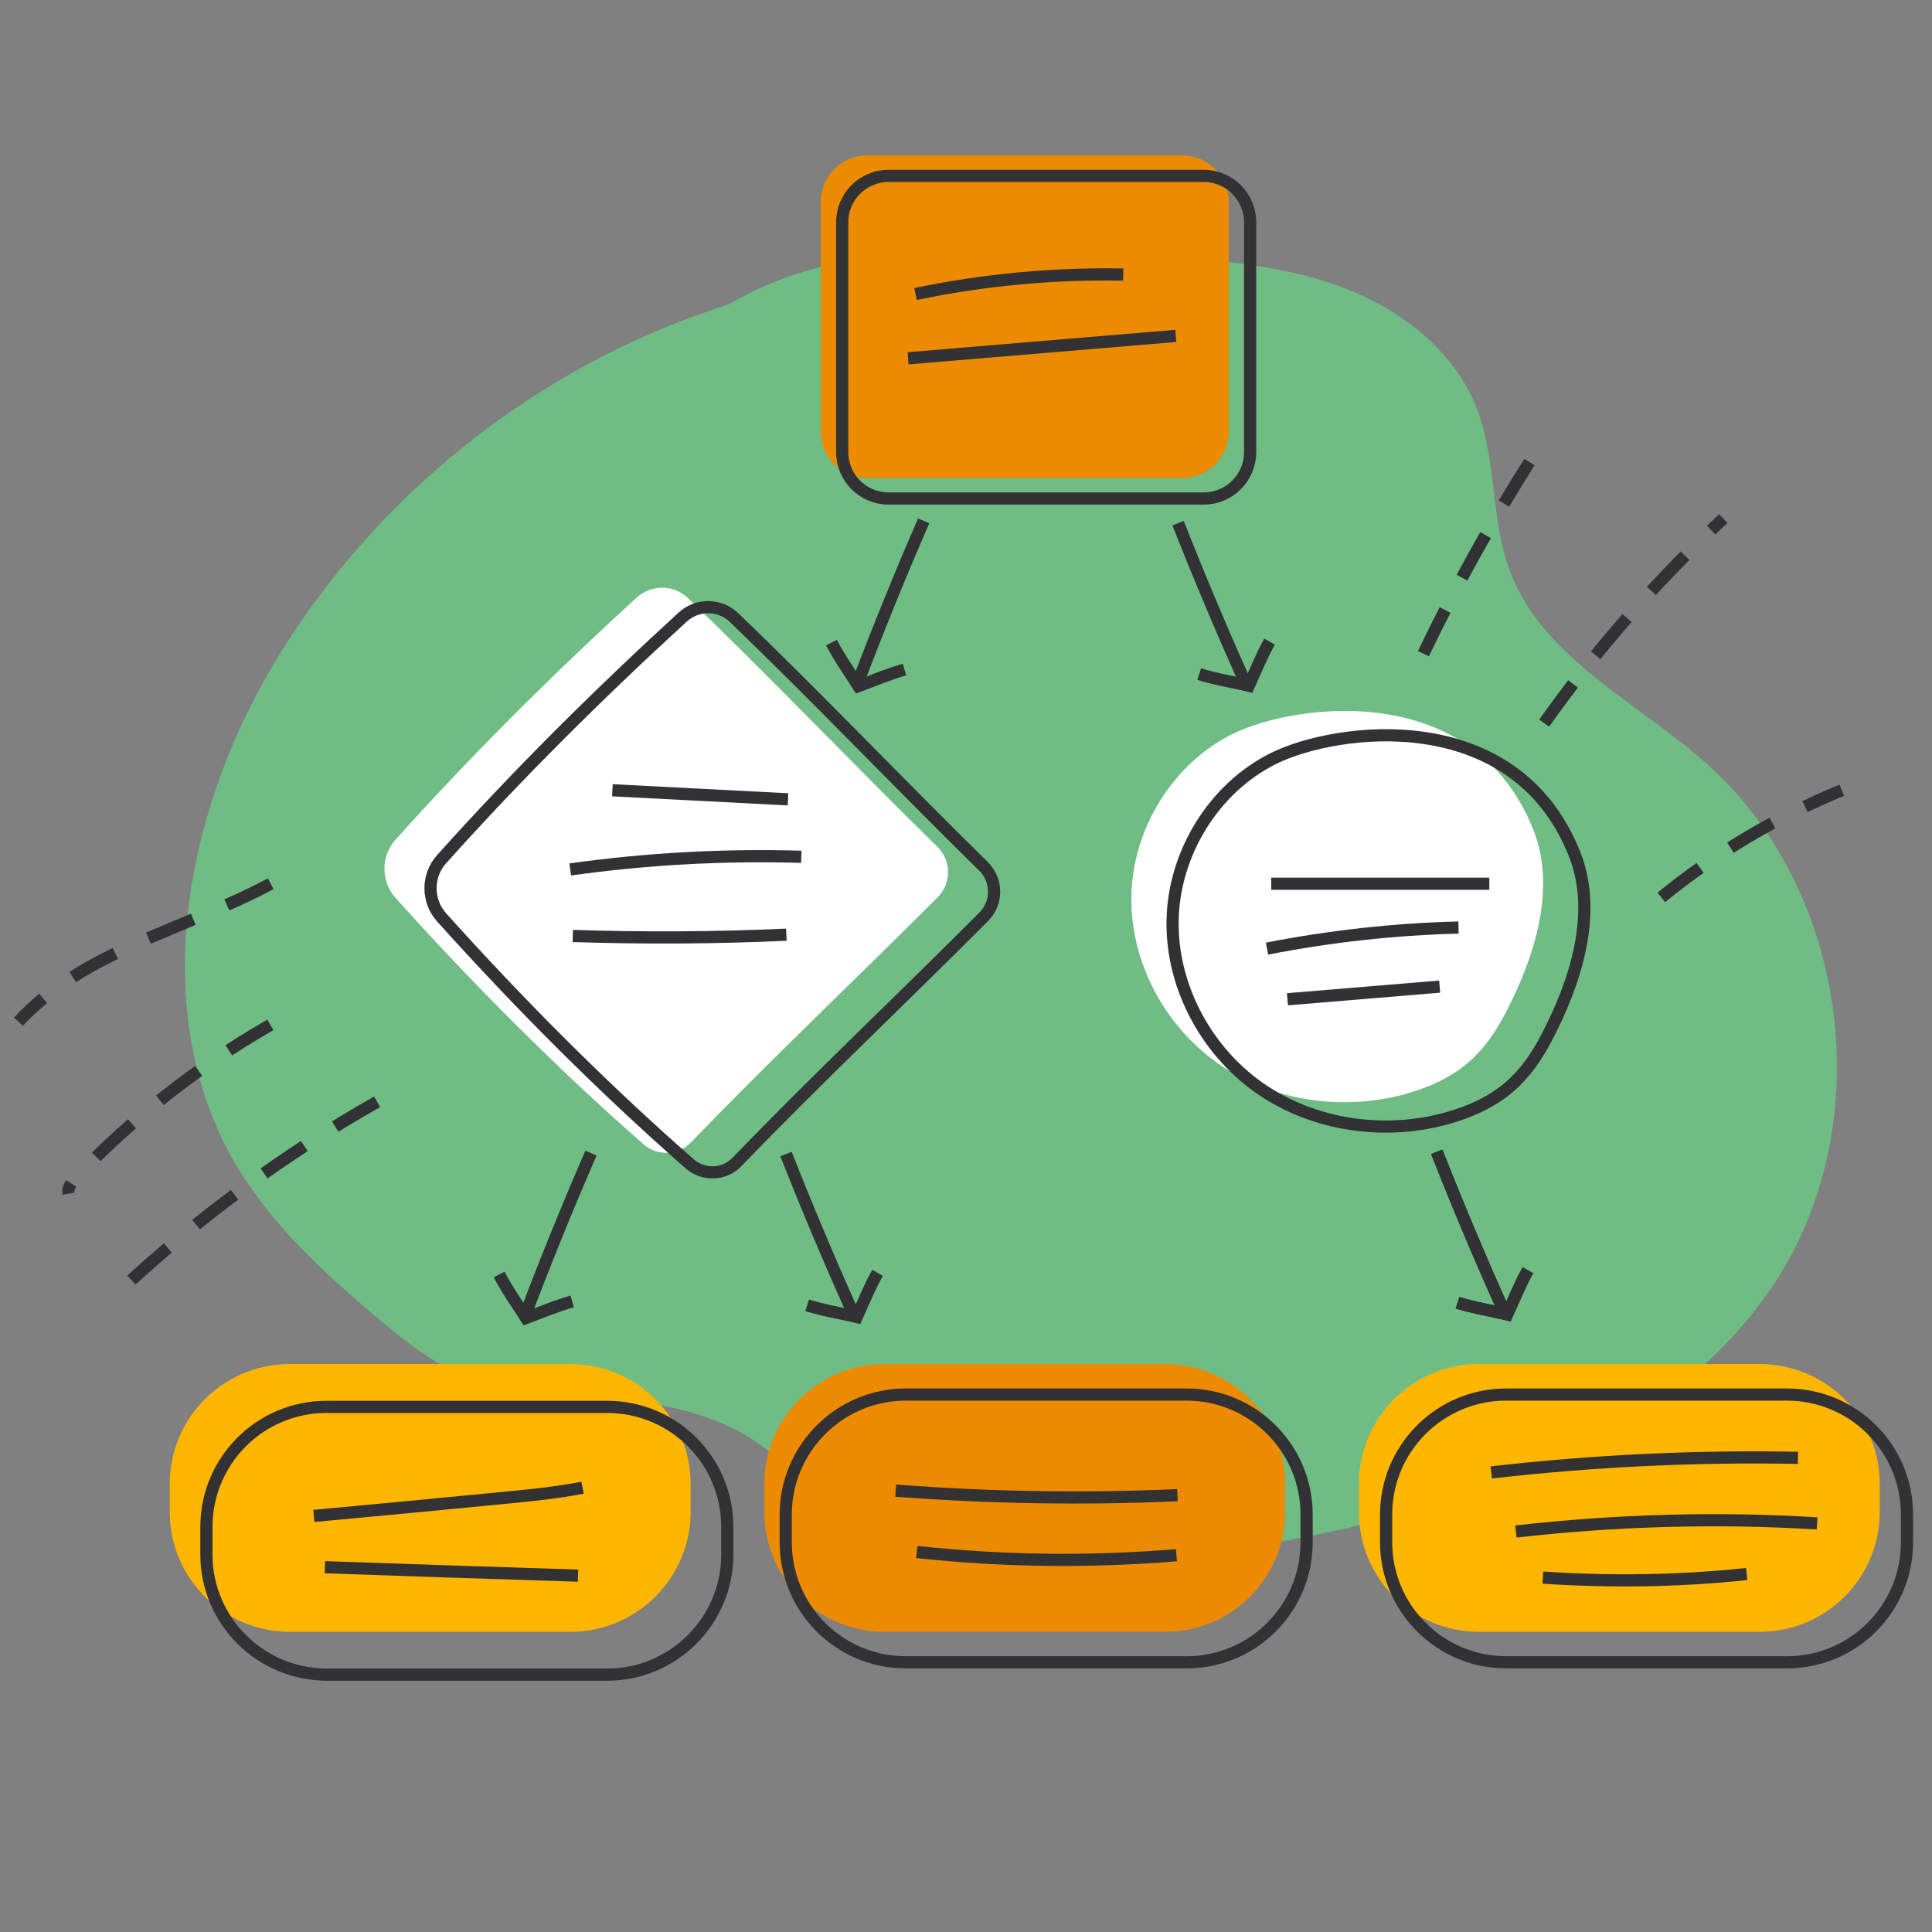 <?xml version="1.0" encoding="utf-8"?>
<!-- Generator: Adobe Illustrator 27.0.1, SVG Export Plug-In . SVG Version: 6.00 Build 0)  -->
<svg version="1.1" id="Layer_1" xmlns="http://www.w3.org/2000/svg" xmlns:xlink="http://www.w3.org/1999/xlink" x="0px" y="0px"
	 viewBox="0 0 595.3 595.3" style="enable-background:new 0 0 595.3 595.3;" xml:space="preserve">
<rect x="0" y="0" width="595.3" height="595.3" fill="#808080" stroke="none"/>
<style type="text/css">
	.st0{fill:#6FBC85;}
	
		.st1{fill:none;stroke:#323133;stroke-width:3.75;stroke-miterlimit:10;stroke-dasharray:14.998,11.249,14.998,11.249,14.998,11.249;}
	.st2{fill:#FFFFFF;}
	.st3{fill:none;stroke:#323133;stroke-width:3.75;stroke-miterlimit:10;}
	.st4{fill:#FFB600;}
	.st5{fill:#ED8B00;}
</style>
<path class="st0" d="M224.3,93.9C165.8,112.3,114.6,153.1,83.5,206C56.3,252.4,45.5,313.2,73,359.4c10.7,17.8,26.2,32.2,42,45.6
	c10.1,8.6,20.8,17.1,33.4,21.3c11.7,3.9,24.2,3.8,36.5,4.5c19.8,1.2,40.6,5.4,55,19c10.8,10.1,17.2,24.9,29.9,32.5
	c9.9,5.9,22.1,6.4,33.6,6c23.3-0.9,46.4-5,69.3-9.2c32.6-5.9,65.4-11.9,96.2-24.3s59.6-31.7,77.8-59.3
	c32.3-48.9,23.1-120.8-20.5-159.9c-21.3-19.1-50.5-32.5-60.8-59.2c-6.2-16.2-4.1-34.8-10.5-50.9c-6.5-16.4-21.2-28.5-37.4-35.4
	s-34-9.1-51.6-10.6c-25.4-2.1-50.8-2.6-76.3-1.5c-15.8,0.7-31.9,1.9-46.8,7.3C227.9,90.5,214.1,100.4,224.3,93.9z"/>
<g>
	<path class="st1" d="M438.6,201.4c9.9-20.7,21.1-40.8,33.4-60.2"/>
	<path class="st1" d="M475.8,222.8c16.2-22.8,34.7-43.9,55.2-63"/>
	<path class="st1" d="M511.9,276.5c16.8-13.7,35.6-24.8,55.6-33"/>
	<path class="st1" d="M116.2,339.5c-28.3,16-54.8,35.4-78.6,57.6"/>
	<path class="st1" d="M83.3,315.8c-22,12.6-42.1,28.4-59.7,46.8c-1.4,1.5-2.9,3.3-2.5,5.2"/>
	<path class="st1" d="M83.4,272.3c-26.2,14.1-57.6,20.6-77.7,42.5"/>
	<path class="st2" d="M379.7,226.2c-18.5,9.2-30.8,29.4-31.1,50.1s10.9,41,28.2,52.4c17.2,11.4,39.9,13.9,59.5,7.4
		c5.8-1.9,11.5-4.7,16.1-8.7c4.8-4.1,8.5-9.5,11.4-15.1c9.1-17.3,15.9-38.7,8.6-56.8C453.9,209.3,399.1,216.6,379.7,226.2z"/>
	<path class="st3" d="M392.4,233.7c-18.5,9.2-30.8,29.4-31.1,50.1s10.9,41,28.2,52.4s39.9,13.9,59.5,7.4c5.8-1.9,11.5-4.7,16.1-8.7
		c4.8-4.1,8.5-9.5,11.4-15.1c9.1-17.3,15.9-38.7,8.6-56.8C466.6,216.8,411.8,224.1,392.4,233.7z"/>
	<path class="st2" d="M196.2,184.1c-25.8,23.6-51,48.6-74.3,74.6c-4.6,5.1-4.6,12.9,0,18c24,26.7,49.4,52.2,76.4,75.9
		c4.2,3.7,10.7,3.5,14.6-0.6c24.9-25.8,50.6-50.1,76-75.5c4.3-4.3,4.3-11.3-0.1-15.6c-25.6-25.1-51.1-51.9-76.8-76.6
		C207.7,180.1,200.8,180,196.2,184.1z"/>
	<path class="st3" d="M210.4,190.1c-25.8,23.6-51,48.6-74.3,74.6c-4.6,5.1-4.6,12.9,0,18c24,26.7,49.4,52.2,76.4,75.9
		c4.2,3.7,10.7,3.5,14.6-0.6c24.9-25.8,50.7-50.1,76-75.5c4.3-4.3,4.3-11.3-0.1-15.6c-25.6-25.1-51.1-51.9-76.8-76.6
		C221.8,186.1,214.9,186,210.4,190.1z"/>
	<path class="st4" d="M52.3,465.8v-8.5c0-20.4,16.5-37,37-37h86.5c20.4,0,37,16.5,37,37v8.5c0,20.4-16.6,37-37,37H89.3
		C68.9,502.8,52.3,486.3,52.3,465.8z"/>
	<path class="st3" d="M63.6,479v-8.5c0-20.4,16.5-37,37-37h86.5c20.4,0,37,16.5,37,37v8.5c0,20.4-16.6,37-37,37h-86.5
		C80.2,515.9,63.6,499.4,63.6,479z"/>
	<path class="st5" d="M235.5,465.8v-8.5c0-20.4,16.6-37,37-37H359c20.4,0,37,16.5,37,37v8.5c0,20.4-16.5,37-37,37h-86.5
		C252.1,502.8,235.5,486.3,235.5,465.8z"/>
	<path class="st3" d="M242.1,475.2v-8.5c0-20.4,16.6-37,37-37h86.5c20.4,0,37,16.5,37,37v8.5c0,20.4-16.5,37-37,37h-86.5
		C258.6,512.2,242.1,495.6,242.1,475.2z"/>
	<path class="st4" d="M418.7,465.8v-8.5c0-20.4,16.5-37,37-37h86.5c20.4,0,37,16.5,37,37v8.5c0,20.4-16.5,37-37,37h-86.5
		C435.2,502.8,418.7,486.3,418.7,465.8z"/>
	<path class="st3" d="M427.1,475.2v-8.5c0-20.4,16.5-37,37-37h86.5c20.4,0,37,16.5,37,37v8.5c0,20.4-16.5,37-37,37h-86.5
		C443.7,512.2,427.1,495.6,427.1,475.2z"/>
	<path class="st5" d="M252.9,133V62.2c0-7.9,6.4-14.3,14.3-14.3h97.1c7.9,0,14.3,6.4,14.3,14.3V133c0,7.9-6.4,14.3-14.3,14.3h-97.1
		C259.3,147.3,252.9,140.9,252.9,133z"/>
	<path class="st3" d="M259.5,139.3V68.5c0-7.9,6.4-14.3,14.3-14.3h97.1c7.9,0,14.3,6.4,14.3,14.3v70.8c0,7.9-6.4,14.3-14.3,14.3
		h-97.1C265.9,153.6,259.5,147.2,259.5,139.3z"/>
	<g>
		<path class="st3" d="M363,161.2c6.5,16.5,13.4,32.9,20.7,49.1"/>
		<path class="st3" d="M369.5,207.7c5,1.6,11.3,2.6,15.3,3.6c2-4.4,4.2-9.8,6.4-13.6"/>
	</g>
	<g>
		<path class="st3" d="M442.7,354.9c6.5,16.5,13.4,32.9,20.7,49.1"/>
		<path class="st3" d="M449.1,401.4c5,1.6,11.3,2.6,15.3,3.6c2-4.4,4.2-9.8,6.4-13.6"/>
	</g>
	<g>
		<path class="st3" d="M442.7,354.9c6.5,16.5,13.4,32.9,20.7,49.1"/>
		<path class="st3" d="M449.1,401.4c5,1.6,11.3,2.6,15.3,3.6c2-4.4,4.2-9.8,6.4-13.6"/>
	</g>
	<g>
		<path class="st3" d="M242.2,355.6c6.5,16.5,13.4,32.9,20.7,49.1"/>
		<path class="st3" d="M248.7,402.2c5,1.6,11.3,2.6,15.3,3.6c2-4.4,4.2-9.8,6.4-13.6"/>
	</g>
	<g>
		<path class="st3" d="M182.1,355.3c-7.1,16.3-13.8,32.8-20.1,49.4"/>
		<path class="st3" d="M153.8,392.7c2.4,4.7,6.1,9.9,8.3,13.4c4.5-1.7,9.9-3.9,14.2-5.1"/>
	</g>
	<g>
		<path class="st3" d="M284.6,160.5c-7.1,16.3-13.8,32.8-20.1,49.4"/>
		<path class="st3" d="M256.2,198c2.4,4.7,6.1,9.9,8.3,13.4c4.5-1.7,10-3.9,14.2-5.1"/>
	</g>
	<path class="st3" d="M282.1,90.6c21-4.4,42.5-6.4,64-6"/>
	<path class="st3" d="M279.8,110.4c27.5-2.3,55-4.6,82.5-6.9"/>
	<path class="st3" d="M188.7,243.5c18,0.9,36.1,1.9,54.1,2.8"/>
	<path class="st3" d="M175.7,267.9c23.6-3.3,47.4-4.6,71.2-3.9"/>
	<path class="st3" d="M176.5,288.4c21.9,0.7,43.9,0.6,65.8-0.4"/>
	<path class="st3" d="M391.7,272.3c22.4,0,44.8,0,67.2,0"/>
	<path class="st3" d="M390.4,292.3c19.4-3.8,39.2-6,59-6.5"/>
	<path class="st3" d="M396.7,307.9c15.6-1.3,31.3-2.6,46.9-3.9"/>
	<path class="st3" d="M96.7,467.1c19.3-1.8,38.6-3.6,57.9-5.5c8.3-0.8,16.7-1.6,24.9-3.2"/>
	<path class="st3" d="M100.1,482.9c26,0.9,52,1.8,78,2.6"/>
	<path class="st3" d="M276,459.3c28.9,2.2,57.9,2.7,86.8,1.4"/>
	<path class="st3" d="M282.5,478.2c26.5,2.9,53.4,3.2,80,1"/>
	<path class="st3" d="M459.5,453.7c31.4-3.6,63-5.1,94.5-4.5"/>
	<path class="st3" d="M467.1,471.9c30.8-3.5,61.9-4.4,92.8-2.5"/>
	<path class="st3" d="M475.4,486.1c20.9,1.4,42,1.1,62.8-1.1"/>
</g>
</svg>
